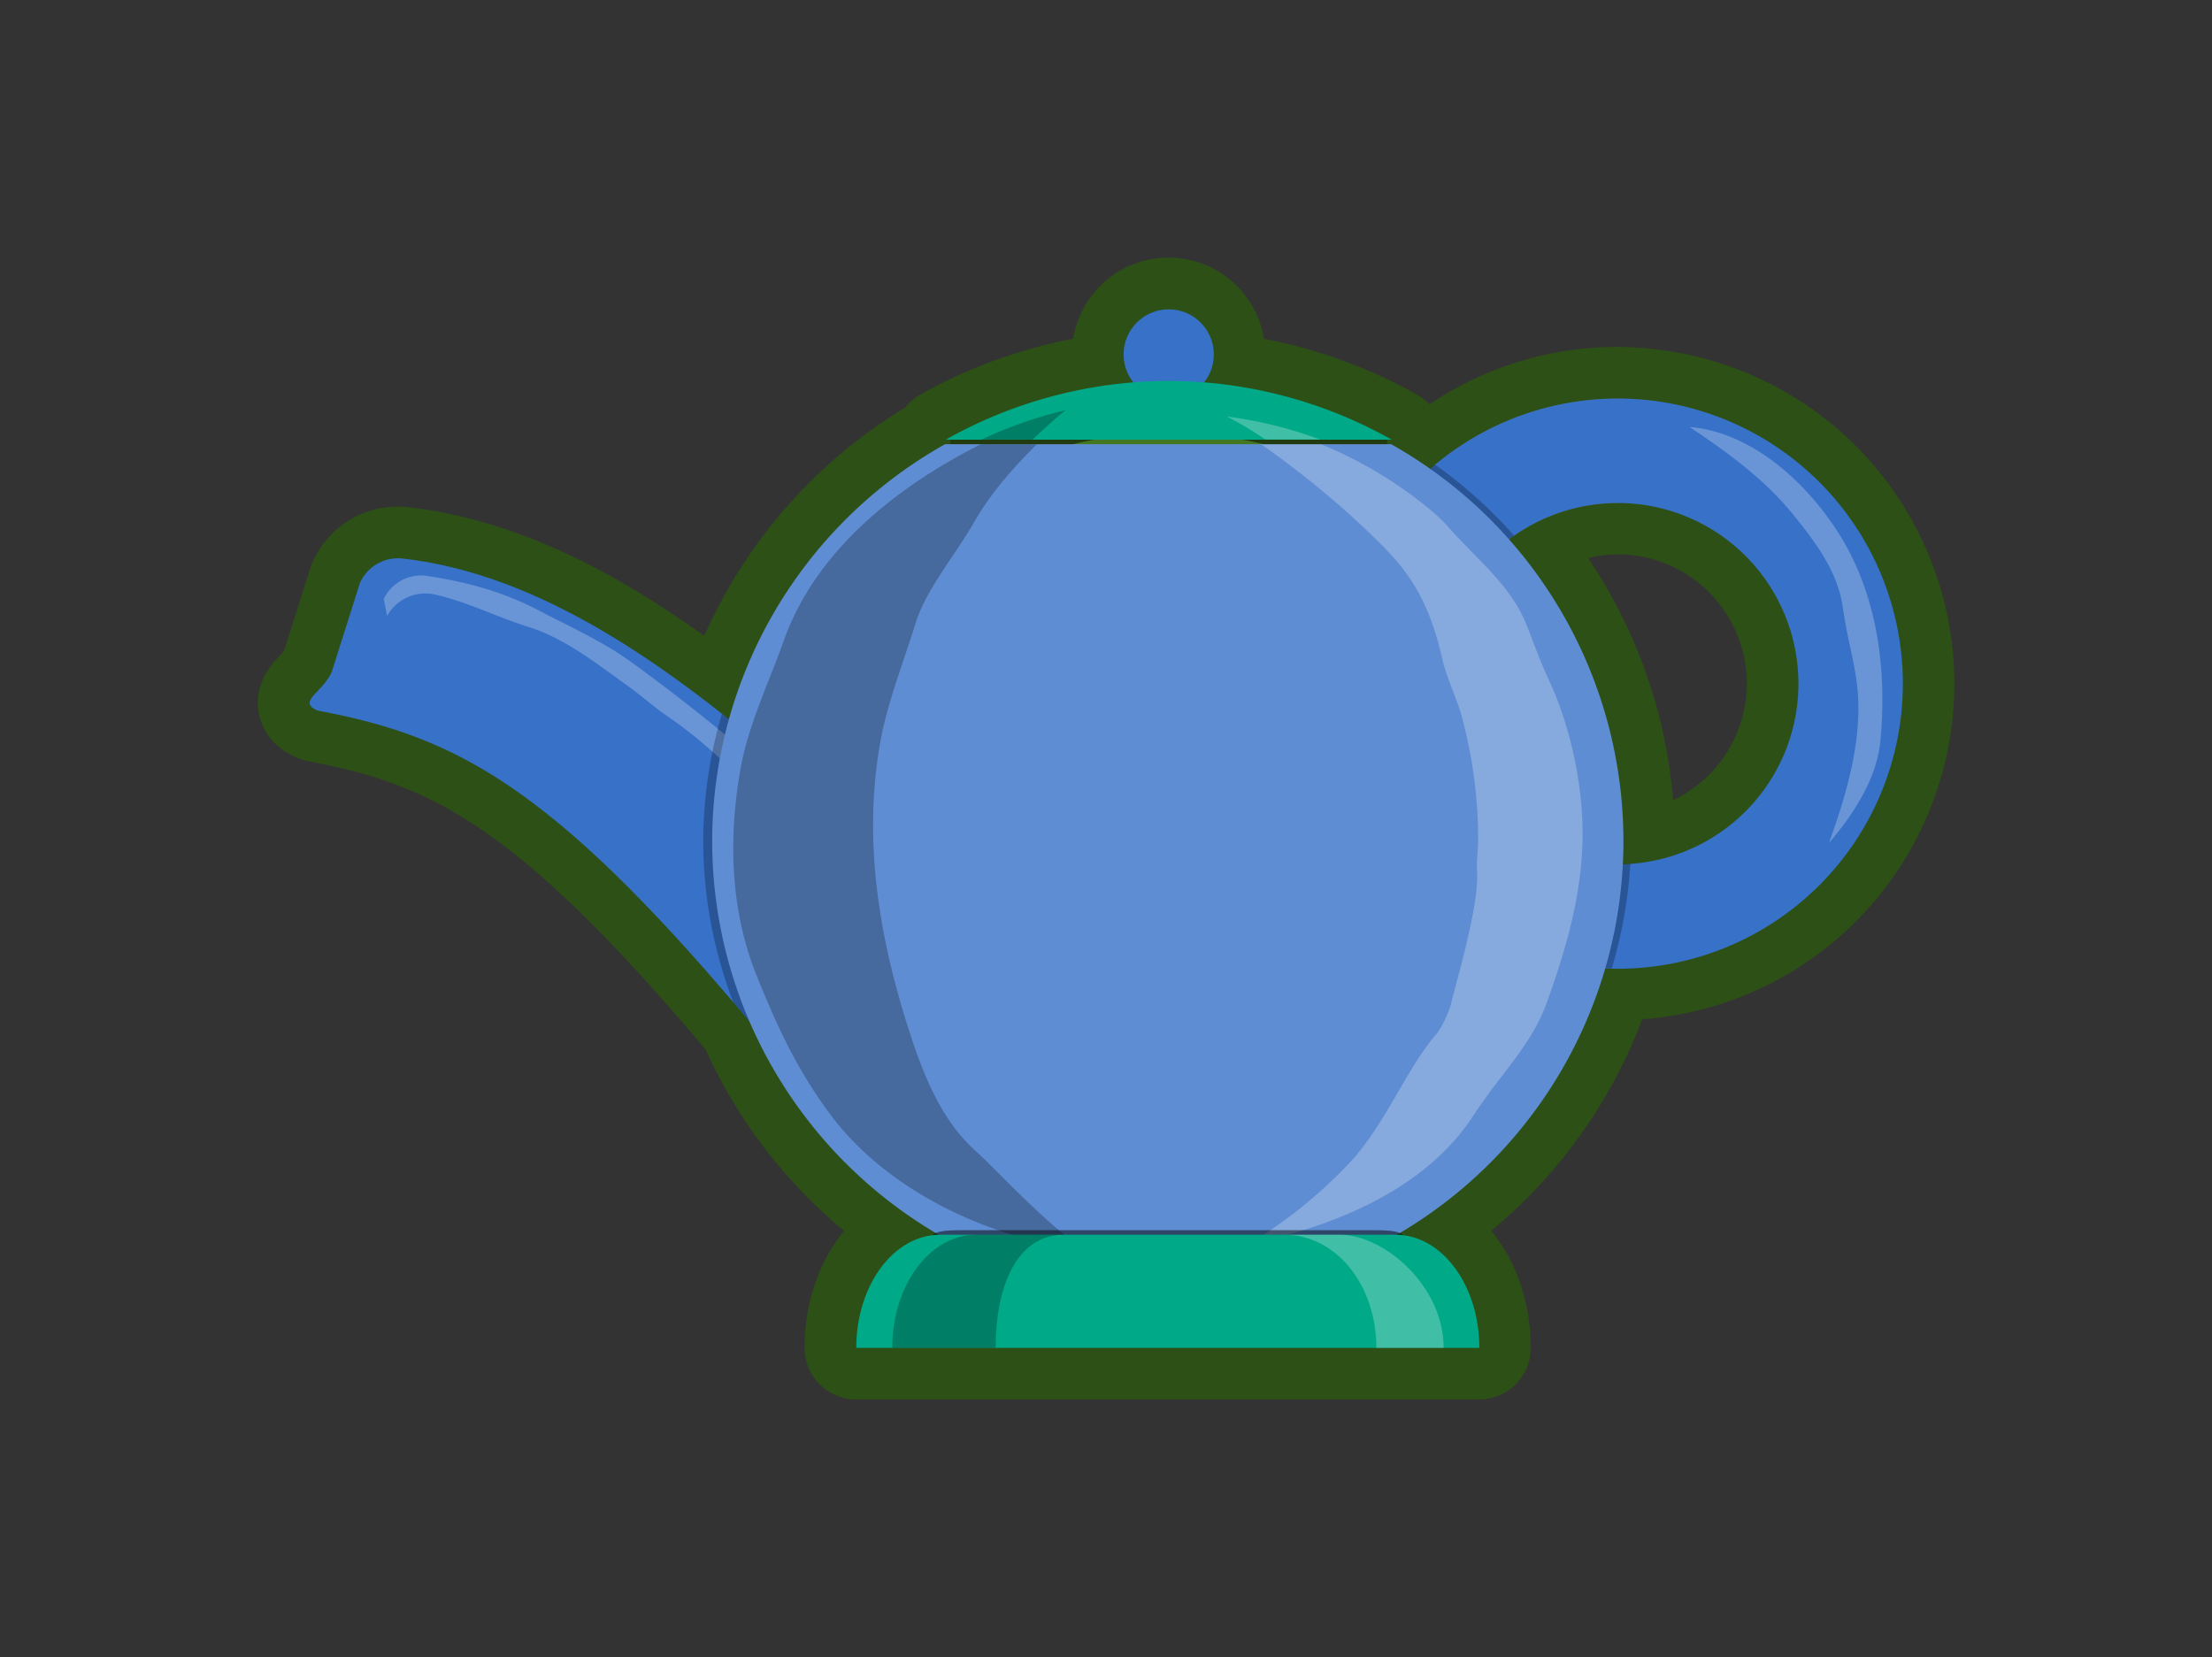 <?xml version="1.0"?>
<svg xmlns="http://www.w3.org/2000/svg" width="648.959" height="486.201" viewBox="0 0 648.959 486.201">
  <rect x="0" y="0" width="648.959" height="486.201" fill="#333333" stroke="none"/>
  <g paint-order="markers fill stroke">
    <path d="M342.836 90.709a13.24 13.24 0 00-13.24 13.24 13.24 13.24 0 002.937 8.307 133.688 133.688 0 00-55.144 16.714h1.36v1.319h-1.534a133.688 133.688 0 00-63.37 80.79c-.7-.559-1.395-1.129-2.097-1.683-29.623-23.386-60.879-41.886-93.805-45.56a12.17 12.17 0 00-12.468 7.324l-8.198 25.879c-2.668 6.21-10.353 8.76-4.142 11.43 39.026 7.303 66.898 21.04 121.949 85.62v.003c1.594 1.87 3.264 3.882 4.904 5.837a133.688 133.688 0 0054.692 61.782c-.454.186-.836.414-1.139.699-12.582 1.537-22.377 15.708-22.377 33.082H433.98c0-17.374-9.795-31.545-22.377-33.082-.3-.284-.68-.51-1.13-.695a133.688 133.688 0 0060.382-77.623 83.663 83.663 0 003.73.13 83.663 83.663 0 0083.665-83.662 83.663 83.663 0 00-57.793-79.453 83.663 83.663 0 00-.932-.31 83.663 83.663 0 00-6.558-1.748 83.663 83.663 0 00-1.912-.43 83.663 83.663 0 00-5.727-.926 83.663 83.663 0 00-2.932-.355 83.663 83.663 0 00-6.443-.391 83.663 83.663 0 00-1.367-.049 83.663 83.663 0 00-47.238 14.613 83.663 83.663 0 00-6.33 4.813l-.089-.064c-.532.434-1.047.877-1.566 1.318a133.688 133.688 0 00-11.254-7.29h-1.187v-1.318h1.361a133.688 133.688 0 00-55.176-16.685 13.24 13.24 0 002.967-8.336 13.24 13.24 0 00-13.238-13.24zm131.75 56.834a53.017 53.017 0 0153.017 53.017 53.017 53.017 0 01-49.318 52.887v-.06c-.435.037-1.451.064-2.268.091a133.688 133.688 0 00.239-6.752 133.688 133.688 0 00-33.623-88.386 53.017 53.017 0 01.285-.233 53.017 53.017 0 01.719-.514 53.017 53.017 0 013.601-2.392 53.017 53.017 0 01.987-.567 53.017 53.017 0 013.62-1.912 53.017 53.017 0 011.223-.547 53.017 53.017 0 013.582-1.455 53.017 53.017 0 011.512-.502 53.017 53.017 0 013.467-1.02 53.017 53.017 0 011.814-.407 53.017 53.017 0 013.293-.617 53.017 53.017 0 012.09-.254 53.017 53.017 0 013.395-.293 53.017 53.017 0 012.271-.08h0a53.017 53.017 0 01.088-.004z" fill="#5aa02c" stroke="#2d5016" stroke-width="30.236" stroke-linecap="round" stroke-linejoin="round"/>
    <g transform="matrix(.448 0 0 .448 820.518 535.76)">
      <path d="M-1568.091-830.088a27.17 27.17 0 00-27.832 16.35l-18.293 57.756c-5.956 13.862-23.107 19.553-9.246 25.509 107.895 20.19 177.531 62.307 371.67 315.01 17.336 16.124 44.275 15.148 60.399-2.189l45.213-63.598c16.124-17.336 15.148-44.274-2.188-60.398-123.533-103.32-263.168-270.97-419.723-288.44z" fill="#3771c8"/>
      <circle cx="-1066.163" cy="-963.747" r="29.548" fill="#3771c8"/>
      <path opacity=".25" d="M-1209.193-908.402h286.06v3.797h-286.06z"/>
      <path d="M-772.113-934.846a186.724 186.724 0 00-186.723 186.724 186.724 186.724 0 00.707 14.173l74.4-53.05a118.327 118.327 0 01111.412-79.442l74.173-52.891a186.724 186.724 0 00-73.969-15.514z" opacity=".5" fill="#6c6753"/>
      <path d="M-772.113-934.846a186.724 186.724 0 00-186.723 186.724A186.724 186.724 0 00-772.113-561.4a186.724 186.724 0 00186.724-186.723 186.724 186.724 0 00-186.724-186.724zm0 68.396a118.327 118.327 0 01118.328 118.328 118.327 118.327 0 01-118.328 118.328A118.327 118.327 0 01-890.44-748.122 118.327 118.327 0 01-772.113-866.45z" fill="#3771c8"/>
      <path d="M-1553.822-818.937a27.166 27.166 0 00-26.388 15.31l2.185 11.152a28.608 28.608 0 0130.929-14.087c21.269 4.64 40.839 14.813 62.099 21.448 23.11 7.211 43.926 23.647 64.986 38.766 8.832 6.341 17.024 13.752 26.198 20.01 32.622 22.257 59.935 53.144 88.339 83.02l7.625-19.094c-38.96-37.478-83.566-73.4-121.777-100.924-17.387-12.524-42.248-23.899-57.926-32.163-24.559-12.946-47.646-19.023-74.114-23.2a27.032 27.032 0 00-2.156-.238z" opacity=".25" fill="#fff"/>
      <path d="M-1066.363-946.402a298.374 298.374 0 00-145.869 38.499h292.138a298.374 298.374 0 00-146.269-38.5z" fill="#0a8"/>
      <path d="M-891.868-891.632c-14.492 11.835-26.782 24.676-36.954 39.895l72.528 19.285c5.07-4.962 10.43-8.525 16.37-12.538a300.95 300.95 0 00-51.944-46.642zm128.02 261.409c-1.335.116-5.616.209-6.953.279l-72.913 54.09a186.724 186.724 0 0067.668 14.262 300.947 300.947 0 0012.197-68.631zM-1358.735-728.402a298.374 298.374 0 00-12.278 83.316 298.371 298.371 0 0019.726 105.71c12.67 14.865 25.98 30.924 40.028 48.297l52.066-150.778c-32.216-29.72-65.393-59.587-99.542-86.545z" opacity=".25"/>
      <path d="M-1212.619-904.959a298.374 298.374 0 00-152.505 259.873 298.374 298.374 0 00298.375 298.375 298.374 298.374 0 00298.371-298.375A298.374 298.374 0 00-920.48-904.96z" fill="#5f8dd3"/>
      <path d="M-967.028-908.027c-19.31-7.188-39.695-12.295-60.903-15.037 8.632 4.464 16.976 9.517 25.064 14.968zM-1005.498-904.842c30.645 21.487 59.715 46.06 82.605 69.76 20.093 20.804 29.478 42.466 36.206 71.94 2.462 10.784 9.531 25.757 12.39 36.296a309.455 309.455 0 0110.787 80.654c-.007 6.929-1.157 13.824-.715 20.68 1.458 22.63-12.952 70.04-17.069 87.167-1.299 5.406-6.496 16.63-10.22 20.456-19.652 23.175-33.095 59.105-56.432 83.84a309.454 309.454 0 01-66.301 53.245c58.642-12.259 116.846-37.093 147.657-84.545 17.53-26.998 37.774-45.614 47.884-73.546 12.733-35.181 23.528-71.906 23.574-111.242-.034-33.564-8.435-71.091-21.932-100.051-7.17-15.385-11.344-28.474-15.863-38.972-10.553-24.514-32.127-41.014-50.017-61.438-6.462-7.377-14.122-13.436-21.82-19.247a274.503 274.503 0 00-61.494-35.008zM-725.002-916.185c25.03 16.77 49.015 34.167 67.56 57.061 14.21 17.545 29.214 37.009 32.642 60.589 3.005 20.672 6.461 31.148 8.862 47.066 4.857 32.207-3.057 67.125-17.919 107.817 17.928-20.959 31.61-43.766 33.803-67.363 4.623-49.742-3.263-98.747-28.59-137.493-24.956-38.177-61.132-65.073-96.358-67.677z" opacity=".25" fill="#fff"/>
      <path d="M-1155.275-907.974a360.337 360.337 0 0121.637-19.285c-19.227 4.511-37.733 11.038-55.3 19.344zM-1189.23-904.899c-55.122 27.726-108.178 69.813-129.03 128.628-9.921 27.982-23.431 55.292-28.628 85.556-8.05 47.091-5.52 92.889 10.62 133.177 14.916 37.236 28.277 64.555 48.994 92.23 33.577 44.857 95.116 78.45 160.303 87.094 1.64.173 3.281.33 4.925.47-26.404-18.213-58.54-53.658-70.15-63.955-23.477-20.82-35.33-51.81-44.96-82.226-18.32-57.855-29.102-119.965-18.254-183.926 4.739-27.426 15.242-53.142 23.356-79.494 6.985-22.685 25.44-43.806 38.775-67.076 10.689-18.652 25.592-35.47 40.694-50.424z" opacity=".25"/>
      <path d="M-1200.488-390.165h267.475c27.354 0 22.946 2.667 22.946 32.863h-313.368c0-30.196-4.407-32.863 22.946-32.863z" opacity=".5"/>
      <path d="M-1215.751-387.22h298c30.476 0 55.01 33.074 55.01 74.156h-408.02c0-41.082 24.534-74.156 55.01-74.156z" fill="#0a8"/>
      <path d="M-990.667-387.22c34.332 0 60.502 33.075 60.502 74.158h44.023c0-41.083-39.32-74.158-68.047-74.158z" opacity=".25" fill="#fff"/>
      <path d="M-1192.197-387.22c-30.475 0-55.007 33.075-55.007 74.158h67.723c0-41.083 14.226-74.158 44.701-74.158z" opacity=".25"/>
    </g>
  </g>
</svg>
